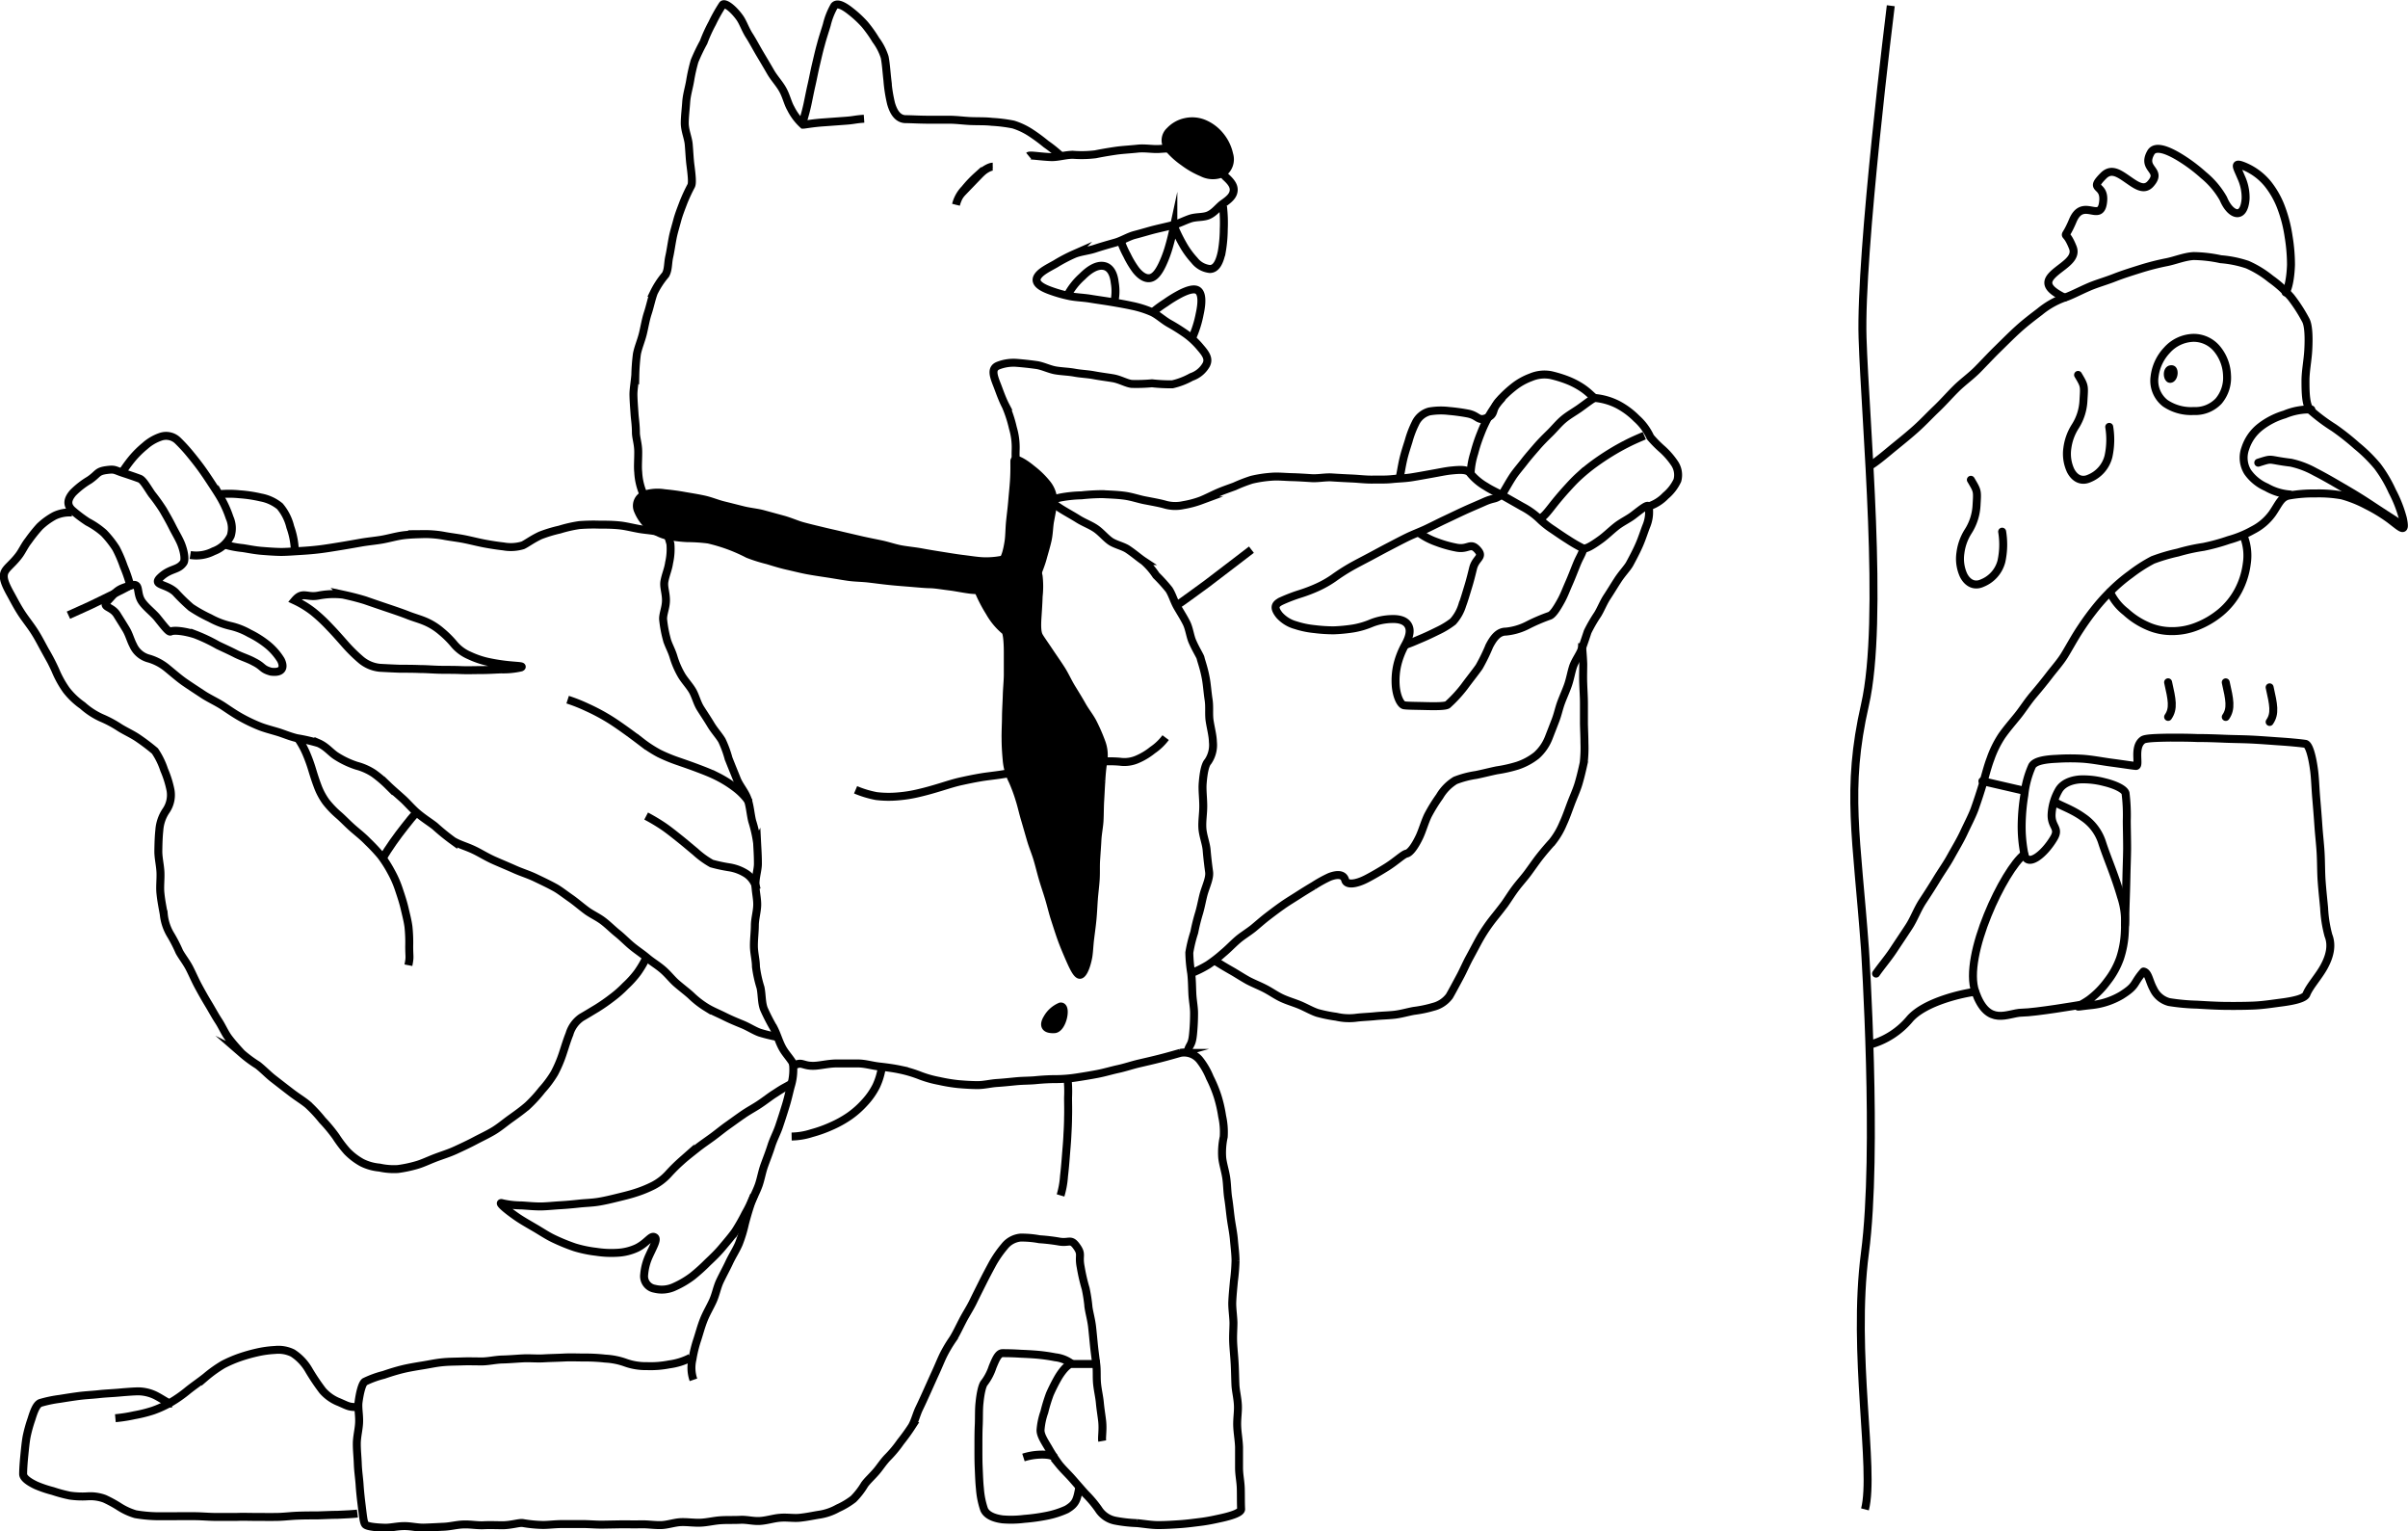 <svg id="Слой_1" data-name="Слой 1" xmlns="http://www.w3.org/2000/svg" viewBox="0 0 487.12 309.7"><defs><style>.cls-1,.cls-2{fill:none;stroke:#000;stroke-width:1.61px;}.cls-1{stroke-linecap:round;stroke-linejoin:round;}.cls-2{stroke-miterlimit:10;}</style></defs><path class="cls-1" d="M390.23,153.68c1.48-1,2.93-2.27,4.5-3.55s2.93-2.37,4.4-3.69,2.71-2.67,4.11-4,2.64-2.77,4-4.11,3-2.5,4.3-3.82,2.69-2.82,4-4.1,2.8-2.78,4.14-4c1.55-1.41,3.11-2.58,4.46-3.61a16.56,16.56,0,0,1,4.95-2.83c1.25-.37,2.94-1.3,5.05-2.21,1.53-.66,3.34-1.15,5.19-1.88,1.64-.64,3.4-1.19,5.22-1.76a49.86,49.86,0,0,1,5.32-1.35c1.79-.37,3.56-1.13,5.4-1.23a27.51,27.51,0,0,1,5.48.64,22.24,22.24,0,0,1,5.4,1.1,20.76,20.76,0,0,1,4.71,2.89,23.38,23.38,0,0,1,4.1,3.7,31.47,31.47,0,0,1,3,4.66c.54,1,.65,3.39.49,6.11-.11,2-.55,4.11-.56,6.07,0,2.59.07,5,1,6a36.21,36.21,0,0,0,4.75,3.55,49.46,49.46,0,0,1,4.61,3.64,30.73,30.73,0,0,1,4.19,4.13,26.33,26.33,0,0,1,3,5.07,25.81,25.81,0,0,1,2.16,5.51c.64,3.1-.24,2-2.75.11a32.27,32.27,0,0,0-4.57-2.77,24.41,24.41,0,0,0-5-2,26.14,26.14,0,0,0-5.33-.4,28.29,28.29,0,0,0-5.27.4c-1.73.26-2.11,1.64-3.48,3.63a10.92,10.92,0,0,1-3.93,3.37,21.57,21.57,0,0,1-4.87,2,40.06,40.06,0,0,1-5.15,1.41,37.85,37.85,0,0,0-5.17,1.14A36,36,0,0,0,447,173a30.69,30.69,0,0,0-4.5,2.89,32.73,32.73,0,0,0-4.05,3.46,39.36,39.36,0,0,0-3.54,4c-1.14,1.46-2.15,2.94-3.06,4.36-1,1.6-1.86,3.18-2.71,4.57s-2.06,2.72-3.13,4.12-2.15,2.7-3.25,4-2.06,2.84-3.11,4.14-2.29,2.73-3.21,4.06a20.92,20.92,0,0,0-2.27,4.62c-.61,1.6-1,3.26-1.56,5.11-.45,1.52-1,3.2-1.67,5.1-.56,1.48-1.4,3.06-2.24,4.87-.69,1.47-1.62,3-2.57,4.71-.78,1.44-1.82,2.88-2.83,4.54-.86,1.42-1.82,2.91-2.87,4.51s-1.75,3.57-2.76,5.11c-1.11,1.7-2.19,3.3-3.2,4.83-1.13,1.69-2.4,3.15-3.44,4.65" transform="translate(-11.51 -59.76)"/><path class="cls-1" d="M473.87,118.9c.51-.66,1-2.79,1.09-5.6a35.43,35.43,0,0,0-.49-5.75,27.51,27.51,0,0,0-1.41-5.58,17.59,17.59,0,0,0-2.77-5,12.19,12.19,0,0,0-4.57-3.48c-2.59-1.11-1.71,0-.85,2.11a9.7,9.7,0,0,1,.91,4.32c-.29,4.35-3.06,3.51-4.51,0a16.92,16.92,0,0,0-4-4.74,32.42,32.42,0,0,0-5.05-3.74c-2.57-1.52-4.8-2.23-5.61-.83-2,3.49,2.54,3.43-.08,6.34-1.35,1.5-3,.2-4.74-1s-3.23-2.19-4.77-.65c-3.2,3.2.49,1.41-.09,5.48s-4.08-1.21-6.11,3.6-1.72,1.07,0,5.42c.62,1.56-.57,2.7-1.95,3.78s-3,2.17-3,3.36c0,.87.83,1.82,3.26,3" transform="translate(-11.51 -59.76)"/><path class="cls-1" d="M441.34,248.31c.07-1.26.09-3.26.17-5.64.06-1.73.12-3.65.16-5.63s.12-3.8.14-5.64c0-2-.06-4-.07-5.65a36.15,36.15,0,0,0-.25-5.59c-.23-.8-2-1.68-4.24-2.22a16.76,16.76,0,0,0-5-.56c-1.92.16-3.52.87-4.28,2.2a11,11,0,0,0-1.43,4.76c-.16,2.7,1.73,2.79.44,4.93-2,3.37-5.37,5.95-5.95,3.25a28.45,28.45,0,0,1-.55-6,41.11,41.11,0,0,1,.54-6,19.19,19.19,0,0,1,1.57-5.87c.59-1,2.6-1.34,5.05-1.44a41.89,41.89,0,0,1,5.35,0c1.85.15,3.69.51,5.31.73,2.84.38,5,.72,5.3.72.87,0-.63-3.86,1.4-5.26.5-.35,2.61-.43,5.48-.47,1.62,0,3.49,0,5.48.08,1.77,0,3.63.06,5.49.14s3.72.08,5.49.17c2,.1,3.85.25,5.47.36,2.75.18,4.79.4,5.46.51s1.32,2.12,1.74,5.19c.23,1.62.27,3.53.44,5.6.15,1.77.31,3.66.44,5.6s.35,3.74.46,5.6.08,3.83.2,5.62c.14,2,.36,3.94.51,5.59a26,26,0,0,0,.87,5.54c.84,2.1.21,4.33-.89,6.34s-2.95,4-3.55,5.54c-.33.83-2.31,1.33-5.16,1.7-1.67.21-3.59.53-5.63.61-1.86.07-3.79.08-5.68.06s-3.94-.15-5.66-.25a41.39,41.39,0,0,1-5.65-.52,4.83,4.83,0,0,1-3.18-2.66c-.9-1.64-1-3.34-2-3.52-2.2,2.5-1.22,2.76-4.5,4.82a15,15,0,0,1-6.3,2c-3.88.43-2.59.57-.16-1.16a17.74,17.74,0,0,0,3.69-3.75,16.36,16.36,0,0,0,2.52-4.59A19.5,19.5,0,0,0,441.34,248.31Z" transform="translate(-11.51 -59.76)"/><path class="cls-1" d="M427.22,221.94c.78.64,3.32,1.4,5.63,3.05a9.78,9.78,0,0,1,3.85,5c.56,1.76,1.3,3.63,2,5.51s1.35,3.76,1.87,5.57a15.46,15.46,0,0,1,.8,5.78" transform="translate(-11.51 -59.76)"/><path class="cls-1" d="M420.46,219.55l-7.93-1.83" transform="translate(-11.51 -59.76)"/><path class="cls-1" d="M416.53,167.28a16,16,0,0,1-.15,6,6.48,6.48,0,0,1-3.86,4.39c-1.6.75-3,0-3.8-1.58a8,8,0,0,1-.63-4.52,10.52,10.52,0,0,1,1.55-4.32,10.76,10.76,0,0,0,1.7-5.17c.18-3.11.26-2.92-1.14-5.29" transform="translate(-11.51 -59.76)"/><path class="cls-1" d="M438.19,146.09a15.92,15.92,0,0,1-.16,6,6.51,6.51,0,0,1-3.85,4.41c-1.6.74-3,0-3.81-1.6a8,8,0,0,1-.65-4.52,10.73,10.73,0,0,1,1.56-4.33,10.6,10.6,0,0,0,1.69-5.15c.18-3.12.31-3-1.08-5.32" transform="translate(-11.51 -59.76)"/><path class="cls-1" d="M455.25,142.88a6.52,6.52,0,0,0,5.06-2,7.3,7.3,0,0,0,1.71-5.2,8.86,8.86,0,0,0-1.89-5.2,6.15,6.15,0,0,0-4.88-2.4,7.45,7.45,0,0,0-5.36,2.48,9.4,9.4,0,0,0-2.53,5.39,5.76,5.76,0,0,0,2.16,5.35A9.29,9.29,0,0,0,455.25,142.88Z" transform="translate(-11.51 -59.76)"/><path class="cls-1" d="M479.07,142.57a12.84,12.84,0,0,0-5.39,1,15,15,0,0,0-4.87,2.47,9,9,0,0,0-3.1,4.42,5.48,5.48,0,0,0,.49,4.76,9,9,0,0,0,3.8,3.08,11.12,11.12,0,0,0,4.71,1.45" transform="translate(-11.51 -59.76)"/><path class="cls-1" d="M497.59,166.09c-2.15-1.48-1.79-1.19-4.36-2.87-1.31-.85-2.79-1.86-4.38-2.85s-3-1.8-4.49-2.67-3.15-1.81-4.57-2.53a17.82,17.82,0,0,0-4.86-1.84c-4.87-.58-3.44-1-6.59,0" transform="translate(-11.51 -59.76)"/><path class="cls-1" d="M465.37,168.12a10.71,10.71,0,0,1,.65,5.6,15.9,15.9,0,0,1-1.7,5.43,14.81,14.81,0,0,1-3.57,4.43,17.58,17.58,0,0,1-4.91,2.88,13.43,13.43,0,0,1-5,.93,11.92,11.92,0,0,1-5-1.08,15.79,15.79,0,0,1-4.29-2.81,10.8,10.8,0,0,1-3.2-4" transform="translate(-11.51 -59.76)"/><path class="cls-1" d="M470.64,205.76c1.19-1.7.78-3.51,0-7" transform="translate(-11.51 -59.76)"/><path class="cls-1" d="M450.1,204.74c1.19-1.69.79-3.5,0-7" transform="translate(-11.51 -59.76)"/><path class="cls-1" d="M461.76,204.75c1.19-1.69.79-3.51,0-7" transform="translate(-11.51 -59.76)"/><path d="M450.63,133.62c-2,.17-1.72,3.73,0,3.56S452.65,133.45,450.63,133.62Z" transform="translate(-11.51 -59.76)"/><path class="cls-2" d="M388.78,365c2.06-8-2.68-31.52,0-51.92s0-61.39,0-61.39c-1.65-22.65-3.91-32.26,0-49.39s.05-57.15-.49-74.22S394,60.92,394,60.92" transform="translate(-11.51 -59.76)"/><path class="cls-1" d="M421,232.54c-4,3-12.47,20.53-9.9,27.79s6.58,4.25,9.39,4.22S432.19,263,432.19,263" transform="translate(-11.51 -59.76)"/><path class="cls-1" d="M411.07,260.33c-2.11.24-10.3,1.92-13.35,5.65a16,16,0,0,1-7.43,4.89" transform="translate(-11.51 -59.76)"/><path class="cls-2" d="M151.79,338.8a7.45,7.45,0,0,1-.21-4.12,25.84,25.84,0,0,1,1-4.06c.41-1.26.76-2.63,1.31-4s1.25-2.5,1.84-3.8.82-2.73,1.42-4,1.31-2.54,1.88-3.77,1.44-2.57,1.94-3.76a26.42,26.42,0,0,0,1.22-4c.27-1.06.66-2.44,1.17-4,.4-1.21,1.13-2.45,1.63-3.86.44-1.26.66-2.67,1.14-4s1-2.63,1.41-3.94,1.11-2.6,1.55-3.89.9-2.73,1.29-4c.47-1.47.76-2.86,1.07-4.05a11.44,11.44,0,0,0,.52-4.2c1.87-1.1,1.77.07,4.38-.06,1.26-.07,2.72-.45,4.31-.47,1.37,0,2.85,0,4.35,0s2.86.45,4.3.61,2.91.35,4.28.64a25,25,0,0,1,4.13,1.24,22.18,22.18,0,0,0,3.78,1.05,33,33,0,0,0,3.88.64c1.3.11,2.62.2,3.92.2s2.63-.35,3.91-.43,2.66-.23,3.9-.35c1.41-.13,2.73-.1,3.92-.22,1.55-.15,2.89-.21,3.9-.21a28.49,28.49,0,0,0,4.32-.33c1.3-.2,2.75-.43,4.26-.72s2.78-.69,4.21-1,2.81-.79,4.18-1.11,2.92-.67,4.2-1c1.7-.43,3.13-.85,4.16-1.14a4.06,4.06,0,0,1,3.89,1.37,14.49,14.49,0,0,1,2.1,3.61,25.63,25.63,0,0,1,1.58,3.83,27.1,27.1,0,0,1,.91,4,14.8,14.8,0,0,1,.32,4.17,14.72,14.72,0,0,0-.31,4.16c.12,1.26.59,2.62.82,4.13.2,1.31.18,2.74.41,4.18s.33,2.75.53,4.17.49,2.76.61,4.16.31,2.8.33,4.19a38.4,38.4,0,0,1-.33,4.19c-.14,1.57-.28,2.92-.33,4.19s.2,2.74.24,4.2c0,1.25-.13,2.61-.05,4.2.06,1.23.22,2.6.3,4.19.07,1.25.08,2.64.15,4.19.06,1.27.44,2.65.5,4.17.06,1.3-.2,2.7-.14,4.2.05,1.32.31,2.7.37,4.19,0,1.32,0,2.72,0,4.19s.31,2.73.35,4.19,0,2.75.07,4.2c0,.63-1.55,1.24-3.85,1.76-1.22.27-2.67.6-4.25.8-1.36.17-2.82.37-4.31.47s-2.9.19-4.34.19-3-.28-4.32-.4a28.74,28.74,0,0,1-4.32-.48,5.18,5.18,0,0,1-3.49-2.37,23.59,23.59,0,0,0-2.59-3.06c-.81-.89-1.7-1.93-2.64-3s-1.88-1.93-2.71-2.95a32,32,0,0,1-2.17-3.36C222.75,351.16,222,350,222,349a13.77,13.77,0,0,1,.77-3.68,33.51,33.51,0,0,1,1.11-3.63,35.79,35.79,0,0,1,1.72-3.4c1-1.66,2.08-2.69,2.6-2.69,1.45,0,2.9,0,5.79,0" transform="translate(-11.51 -59.76)"/><path class="cls-2" d="M234.48,351.18c-.13-.74.17-2.16,0-3.92-.12-1.14-.35-2.43-.48-3.84-.11-1.22-.43-2.5-.56-3.84s0-2.58-.16-3.88-.34-2.59-.47-3.86-.25-2.63-.39-3.85c-.17-1.41-.54-2.68-.71-3.82a32.61,32.61,0,0,0-.58-3.82,36.24,36.24,0,0,1-1-4.34c-.51-2.53.42-2.5-.91-4.29-1.14-1.55-1.47-.48-3.63-.91a38.28,38.28,0,0,0-3.82-.44,19.29,19.29,0,0,0-3.84-.33,4.68,4.68,0,0,0-3.21,1.77,22.32,22.32,0,0,0-2.43,3.5c-.63,1.17-1.32,2.46-2,3.82S209,321.7,208.37,323s-1.46,2.55-2.09,3.77c-.73,1.4-1.34,2.73-2,3.77a27.1,27.1,0,0,0-2,3.38c-.51,1.08-1,2.3-1.58,3.56s-1.05,2.33-1.6,3.55-1.06,2.35-1.63,3.53-.86,2.5-1.49,3.62a38.39,38.39,0,0,1-2.29,3.17,23.11,23.11,0,0,1-2.47,3c-1,1-1.66,2.08-2.34,2.88-1,1.18-1.9,1.94-2.48,2.77a15,15,0,0,1-2.25,2.9,15.44,15.44,0,0,1-3.13,1.87,11,11,0,0,1-3.76,1.3c-1.14.17-2.48.48-4,.63-1.23.12-2.61-.13-4,0-1.27.1-2.59.55-4,.64s-2.66-.3-4-.23-2.65,0-4,.09-2.65.43-4,.49-2.69-.16-4-.11-2.68.56-4,.6-2.71-.19-4-.16-2.71,0-4,0l-4,.07c-1.41,0-2.75-.13-4-.12-1.44,0-2.78,0-4,0-1.52,0-2.87.2-4,.18a26.6,26.6,0,0,1-4-.39c-.76-.1-2.19.41-4,.45-1.16,0-2.5-.07-4,0-1.25.05-2.59-.21-4-.16s-2.61.4-3.94.46-2.66.14-4,.18-2.72-.32-4-.31c-1.47,0-2.81.37-4,.33-2-.06-3.5-.27-3.89-.62s-.5-1.91-.77-4c-.15-1.2-.31-2.6-.41-4.12-.09-1.32-.31-2.71-.36-4.15s-.21-2.78-.2-4.16.4-2.83.46-4.15c.08-1.53-.26-3-.11-4.19.27-2,.71-3.7,1.24-4.12a19.54,19.54,0,0,1,3.85-1.4c1.12-.39,2.41-.8,3.86-1.16,1.23-.29,2.56-.52,4-.75s2.6-.5,4-.64,2.66-.12,4-.17,2.67,0,4,0,2.77-.36,4.17-.39,2.76-.16,4.15-.23,2.8.08,4.17,0,2.81-.1,4.16-.17,2.84,0,4.16,0a35.46,35.46,0,0,1,4.14.22,14.27,14.27,0,0,1,4,.78,12.14,12.14,0,0,0,4.45.74,19.53,19.53,0,0,0,4.5-.35,13,13,0,0,0,4.3-1.34" transform="translate(-11.51 -59.76)"/><path class="cls-2" d="M229.87,360.44c-.5,2.63-.66,3.43-2.59,4.57a18.2,18.2,0,0,1-4.2,1.32,37.94,37.94,0,0,1-4.36.59,21.21,21.21,0,0,1-4.4.1c-1.81-.23-3.24-.87-3.73-2a16.72,16.72,0,0,1-.85-4.23c-.14-1.29-.18-2.76-.25-4.31-.06-1.4-.05-2.86-.05-4.32s0-2.93.07-4.31c.06-1.57,0-3.06.14-4.32.21-2.19.6-3.73,1-4.15a10.91,10.91,0,0,0,1.65-3.18c.6-1.45,1.14-2.79,2-2.79.49,0,1.86,0,3.58.11,1.09.05,2.33.1,3.56.21a35,35,0,0,1,3.54.51,6.73,6.73,0,0,1,3.3,1.3" transform="translate(-11.51 -59.76)"/><path class="cls-2" d="M218.55,354.51a12.33,12.33,0,0,1,3.16-.57c1.47-.08,2.75.1,3.1.56" transform="translate(-11.51 -59.76)"/><path class="cls-2" d="M83.81,365.85c-.82.1-2.23.17-4.07.25-1.2,0-2.57.08-4.08.12-1.28,0-2.65,0-4.08.06s-2.68.23-4.07.25-2.71,0-4.09,0-2.72-.06-4.08,0l-4.08,0c-1.41,0-2.77-.13-4.09-.15s-2.81,0-4.08,0c-1.52,0-2.9,0-4.08,0a28.93,28.93,0,0,1-4.08-.4,12.84,12.84,0,0,1-3.19-1.44,24.88,24.88,0,0,0-3.06-1.68,8.3,8.3,0,0,0-3.45-.5,17.74,17.74,0,0,1-3.57-.14,29,29,0,0,1-3.46-.93,23.41,23.41,0,0,1-3.38-1.14c-1.53-.72-2.63-1.53-2.63-2.29s.07-2.05.24-3.75c.12-1.16.23-2.47.45-3.74a28,28,0,0,1,1-3.63c.49-1.6,1-2.94,1.78-3.26a24.89,24.89,0,0,1,3.91-.82c1.19-.19,2.53-.41,3.93-.59s2.66-.22,4-.37,2.77-.2,4-.31c1.88-.17,3.33-.26,4-.26a8.14,8.14,0,0,1,3.46.83c1.46.74,2.73,1.74,3.21,1.62" transform="translate(-11.51 -59.76)"/><path class="cls-2" d="M34.85,346.56a30.71,30.71,0,0,0,3.85-.6,28,28,0,0,0,3.77-.94A22.13,22.13,0,0,0,46,343.41a26.87,26.87,0,0,0,3.57-2.51c1.15-.91,2.37-1.74,3.51-2.64a25.75,25.75,0,0,1,3.56-2.55A25.56,25.56,0,0,1,60,334.26a33.35,33.35,0,0,1,3.53-1,21.18,21.18,0,0,1,3.63-.5,6.55,6.55,0,0,1,3.56.63,10.06,10.06,0,0,1,3.31,3.53A43.53,43.53,0,0,0,76.78,341a8.55,8.55,0,0,0,3.37,2.34c2.08.92,1.9.94,4,1" transform="translate(-11.51 -59.76)"/><path class="cls-2" d="M172.19,275.33c-.54-1.28-1.69-2.32-2.41-3.64s-1.05-2.67-1.74-4a38.4,38.4,0,0,1-2-3.9c-.49-1.3-.38-2.82-.68-4.3a23.9,23.9,0,0,1-.93-4.24c0-1.36-.4-2.75-.41-4.16s.18-2.79.19-4.18.46-2.8.48-4.16-.38-2.84-.36-4.17c0-1.49.5-2.89.5-4.17,0-1.6-.1-3-.16-4.17a26.47,26.47,0,0,0-1-4.43c-.35-1.42-.43-3-.93-4.46s-1.63-2.67-2.16-4-1.19-2.92-1.69-4.21a21.53,21.53,0,0,0-1.34-3.64c-.59-1-1.53-2-2.25-3.2s-1.39-2.18-2.09-3.29-1-2.51-1.63-3.58-1.68-2.17-2.26-3.2a17.26,17.26,0,0,1-1.54-3.56c-.41-1.43-1.1-2.5-1.4-3.69a25.32,25.32,0,0,1-.72-3.89c-.1-1.11.57-2.41.57-3.95s-.52-2.7-.31-3.84c.24-1.31.77-2.46.94-3.71a12.46,12.46,0,0,0,.27-3.83,18.58,18.58,0,0,0-1.35-3.59,16.17,16.17,0,0,0-2.09-3.48,24.56,24.56,0,0,1-2.21-3.44,12.5,12.5,0,0,1-.86-4c-.12-1.1,0-2.42,0-4.07s-.44-2.79-.47-3.89c0-1.64-.22-2.86-.28-3.87-.11-1.61-.2-2.67-.22-3.89,0-1,.22-2.18.38-3.89a39.53,39.53,0,0,1,.32-4.28c.25-1.33.86-2.69,1.21-4.12s.56-2.84,1-4.17.75-2.9,1.21-4.12a17.19,17.19,0,0,1,2.36-3.61c.6-1,.46-2.35.77-3.7.25-1.11.41-2.34.67-3.69.21-1.14.6-2.35.94-3.65.3-1.13.77-2.31,1.24-3.56a33.92,33.92,0,0,1,1.58-3.41c.27-.53.13-2-.15-4.19-.16-1.2-.21-2.63-.35-4.22-.12-1.3-.77-2.7-.8-4.21,0-1.35.19-2.79.29-4.26s.51-2.75.77-4.19a35.92,35.92,0,0,1,.92-4.14,37.87,37.87,0,0,1,1.83-3.82,29.92,29.92,0,0,1,1.75-3.85,32.35,32.35,0,0,1,2.1-3.73c.4-.49,2.07.66,3.5,2.67.69,1,1.12,2.42,2,3.73.7,1.12,1.35,2.37,2.09,3.61s1.43,2.4,2.12,3.6,1.73,2.3,2.39,3.46c.77,1.33,1.06,2.81,1.67,3.86a11.26,11.26,0,0,0,2.5,3.33c.31,0,2-.33,4.11-.47l4.12-.3c2.27-.15,2-.29,4.11-.44" transform="translate(-11.51 -59.76)"/><path class="cls-2" d="M173.82,85c.43-2,.46-1.62,1-4,.26-1.2.52-2.6.86-4.08.3-1.3.55-2.69.88-4.07s.63-2.76,1-4.06c.38-1.46.85-2.81,1.2-4a14.41,14.41,0,0,1,1.51-3.83c.58-.68,1.81-.12,3.33,1.09a22,22,0,0,1,2.84,2.64,25.5,25.5,0,0,1,2.25,3.17,11.72,11.72,0,0,1,1.78,3.45c.26,1.27.36,3,.56,4.72a29.34,29.34,0,0,0,.74,4.69c.55,1.89,1.46,3.14,3,3.14,1,0,2.49.1,4.35.11,1.33,0,2.81,0,4.35,0s2.91.21,4.35.27,3,0,4.35.16a30.88,30.88,0,0,1,4.32.54,14.12,14.12,0,0,1,3.5,1.65,34.07,34.07,0,0,1,3.12,2.3,25.61,25.61,0,0,1,3,2.42" transform="translate(-11.51 -59.76)"/><path class="cls-2" d="M219.61,91.29c.28-.23,2.16.14,4.49.24,1.45.06,3.09-.51,4.57-.46a22.86,22.86,0,0,0,4.44-.11c.72-.15,2.32-.45,4.25-.73,1.32-.18,2.82-.25,4.29-.41s3,.15,4.32.07c2.09-.14,3.66-.25,4.18,0s1.77.85,3.27,1.61c1,.52,2.27.85,3.34,1.5a18.85,18.85,0,0,1,2.66,2.5c1.11,1,1.76,1.84,1.65,2.85s-.89,1.71-2.15,2.59c-.9.62-1.68,1.8-2.93,2.35-1.07.47-2.49.27-3.7.68s-2.29,1-3.47,1.3-2.47.58-3.61.86-2.58.73-4.13,1.13c-1.3.33-2.58,1.17-4,1.57s-2.73.77-4.09,1.22-2.88.56-4.16,1.08a31.39,31.39,0,0,0-3.81,2c-1.48.83-2.89,1.51-3.54,2.45-.86,1.24.37,2.16,2.34,2.89a27.35,27.35,0,0,0,4.06,1.17c1.31.27,2.76.29,4.21.53s2.82.42,4.19.65,2.91.5,4.19.78a20.16,20.16,0,0,1,4.1,1.29c1.19.57,2.24,1.59,3.46,2.28a37.78,37.78,0,0,1,3.46,2.18,16,16,0,0,1,2.92,2.78c1.13,1.3,1.69,2.26,1.11,3.39a5.42,5.42,0,0,1-3,2.48,14.43,14.43,0,0,1-3.84,1.48,33.59,33.59,0,0,1-4.13-.21,34.75,34.75,0,0,1-4.12.13c-1.1-.13-2.33-.9-3.78-1.15-1.21-.2-2.52-.36-3.86-.61s-2.59-.27-3.89-.51-2.63-.25-3.89-.47-2.57-.9-3.8-1.08c-1.42-.2-2.76-.34-3.91-.43a8.54,8.54,0,0,0-3.87.55c-1.43.58-1,1.95-.22,3.92.5,1.28,1,2.81,1.77,4.28a25.58,25.58,0,0,1,1.43,4.41,13.65,13.65,0,0,1,.56,4.36,25.29,25.29,0,0,0,.24,4.46,3.67,3.67,0,0,0,2.5,3.18c.86.37,1.91,1.35,3.32,2.18,1,.6,2,1.48,3.23,2.24s2.23,1.29,3.36,2,2.39,1.16,3.48,1.88,2,1.87,3,2.58,2.62,1,3.62,1.7c1.28.87,2.3,1.77,3.16,2.34a14.48,14.48,0,0,1,2.51,2.89A32.08,32.08,0,0,1,248,179c.67,1.05,1,2.34,1.65,3.47s1.36,2.22,1.9,3.32.71,2.63,1.16,3.67c.78,1.79,1.61,3,1.68,3.42s.68,2,1.06,4.14c.23,1.26.32,2.74.55,4.24s0,2.89.21,4.28.64,3,.66,4.24a5.92,5.92,0,0,1-1,4c-.59.62-.91,2.35-1.07,4.43-.1,1.33.11,2.88.12,4.48s-.26,3-.18,4.5.74,3.07.86,4.44c.16,1.91.37,3.48.5,4.43.16,1.16-.49,2.57-1,4.17-.36,1.2-.58,2.61-1,4.08a39.33,39.33,0,0,0-1,4,27.64,27.64,0,0,0-1,4.1,28.79,28.79,0,0,0,.39,4.2c.16,1.43.16,2.79.22,4.06.07,1.47.37,2.83.35,4.07,0,1.56-.09,2.94-.2,4.08-.24,2.57-.73,1.93-1.2,3.9" transform="translate(-11.51 -59.76)"/><path d="M247.73,89.57a2.57,2.57,0,0,1,.42-3.34,6.05,6.05,0,0,1,3.13-1.78,6.23,6.23,0,0,1,3.6.24,8.36,8.36,0,0,1,3.41,2.48,8.84,8.84,0,0,1,1.87,3.8,3.38,3.38,0,0,1-1.27,3.77,4.71,4.71,0,0,1-4.19-.07,17.33,17.33,0,0,1-3.77-2.16A16,16,0,0,1,247.73,89.57Z" transform="translate(-11.51 -59.76)"/><path class="cls-2" d="M247.73,89.57a2.57,2.57,0,0,1,.42-3.34,6.05,6.05,0,0,1,3.13-1.78,6.23,6.23,0,0,1,3.6.24,8.36,8.36,0,0,1,3.41,2.48,8.84,8.84,0,0,1,1.87,3.8,3.38,3.38,0,0,1-1.27,3.77,4.71,4.71,0,0,1-4.19-.07,17.33,17.33,0,0,1-3.77-2.16A16,16,0,0,1,247.73,89.57Z" transform="translate(-11.51 -59.76)"/><path d="M58.22,42.93" transform="translate(-11.51 -59.76)"/><path class="cls-2" d="M58.22,42.93" transform="translate(-11.51 -59.76)"/><path d="M212.33,93.47c-.71,0-1.91.77-3.13,1.85A22.91,22.91,0,0,0,206.66,98a6.9,6.9,0,0,0-1.76,3.17" transform="translate(-11.51 -59.76)"/><path class="cls-2" d="M212.33,93.47c-.71,0-1.91.77-3.13,1.85A22.91,22.91,0,0,0,206.66,98a6.9,6.9,0,0,0-1.76,3.17" transform="translate(-11.51 -59.76)"/><path class="cls-2" d="M238.13,108.21a18.63,18.63,0,0,0,1.37,3.17,18.39,18.39,0,0,0,1.8,3c.88,1.1,1.88,1.79,2.86,1.62s1.76-1.25,2.45-2.69a23.74,23.74,0,0,0,1.34-3.54c.44-1.49.75-2.88.92-3.67a.2.2,0,0,1,.38,0,31.94,31.94,0,0,0,1.67,3.31,17.1,17.1,0,0,0,2.21,3,4.55,4.55,0,0,0,3.12,1.75c1.33,0,2-1.5,2.41-3.47a27.47,27.47,0,0,0,.41-4.58,28.51,28.51,0,0,0-.16-4.59" transform="translate(-11.51 -59.76)"/><path class="cls-2" d="M227.4,119.58a13.71,13.71,0,0,1,3.06-3.91c1.3-1.31,2.86-2.37,4.3-2.13s2.07,1.73,2.25,3.35a10.16,10.16,0,0,1-.18,4.34" transform="translate(-11.51 -59.76)"/><path class="cls-2" d="M244.44,123.13A24.25,24.25,0,0,1,247.3,121a26.41,26.41,0,0,1,3.08-1.88c1.39-.69,2.68-1.1,3.41-.64,1,.64.86,2.74.4,4.8a21.38,21.38,0,0,1-1.51,4.8" transform="translate(-11.51 -59.76)"/><path d="M146.53,168.11a8.9,8.9,0,0,1-3.56-1.77,8.68,8.68,0,0,1-2.37-3.23,2.4,2.4,0,0,1,1.31-3.32,8.68,8.68,0,0,1,4-.29c1.19.11,2.57.28,4.06.55,1.27.22,2.64.43,4,.73s2.58.84,3.93,1.17,2.66.67,4,1,2.76.44,4,.78l4,1.09c1.48.41,2.76,1,3.88,1.31s2.44.63,4,1c1.22.31,2.59.59,4,.94l4,.93c1.32.3,2.68.56,4.05.85s2.66.76,4,1,2.76.36,4.1.61,2.76.48,4.09.69,2.8.46,4.09.62c1.5.18,2.89.41,4.12.48a16.48,16.48,0,0,0,4.1-.32c.39-.08.88-1.49,1.21-3.7.17-1.2.15-2.61.3-4.06s.32-2.71.43-4.05.27-2.84.35-4.06c.14-2.07.07-3.64.09-4.07,0-.73,1.76.15,3.55,1.64a17.8,17.8,0,0,1,3,2.91,5.72,5.72,0,0,1,1.32,3.84c-.09.89-.36,2.21-.65,3.77-.21,1.16-.2,2.5-.49,3.81s-.67,2.5-1,3.72-.89,2.54-1.27,3.61c-.62,1.74-1.06,3.16-1.65,3.47s-2.1.23-4,.08c-1.17-.1-2.5-.42-3.92-.6-1.27-.17-2.65-.07-4-.25s-2.67-.46-3.91-.62c-1.49-.18-2.84-.42-3.93-.46-.93,0-2.37-.14-4.16-.29-1.24-.1-2.64-.2-4.16-.36-1.3-.13-2.69-.32-4.13-.49s-2.76-.15-4.17-.35-2.75-.45-4.13-.66-2.78-.41-4.12-.66-2.78-.62-4.08-.91-2.79-.75-4-1.12a31.52,31.52,0,0,1-4-1.26,34.23,34.23,0,0,0-3.89-1.72,35.22,35.22,0,0,0-4.1-1.22,34.14,34.14,0,0,0-4.25-.28A29.1,29.1,0,0,1,146.53,168.11Z" transform="translate(-11.51 -59.76)"/><path class="cls-2" d="M146.53,168.11a8.9,8.9,0,0,1-3.56-1.77,8.68,8.68,0,0,1-2.37-3.23,2.4,2.4,0,0,1,1.31-3.32,8.68,8.68,0,0,1,4-.29c1.19.11,2.57.28,4.06.55,1.27.22,2.64.43,4,.73s2.58.84,3.93,1.17,2.66.67,4,1,2.76.44,4,.78l4,1.09c1.48.41,2.76,1,3.88,1.31s2.44.63,4,1c1.22.31,2.59.59,4,.94l4,.93c1.32.3,2.68.56,4.05.85s2.66.76,4,1,2.76.36,4.1.61,2.76.48,4.09.69,2.8.46,4.09.62c1.5.18,2.89.41,4.12.48a16.48,16.48,0,0,0,4.1-.32c.39-.08.88-1.49,1.21-3.7.17-1.2.15-2.61.3-4.06s.32-2.71.43-4.05.27-2.84.35-4.06c.14-2.07.07-3.64.09-4.07,0-.73,1.76.15,3.55,1.64a17.8,17.8,0,0,1,3,2.91,5.72,5.72,0,0,1,1.32,3.84c-.09.89-.36,2.21-.65,3.77-.21,1.16-.2,2.5-.49,3.81s-.67,2.5-1,3.72-.89,2.54-1.27,3.61c-.62,1.74-1.06,3.16-1.65,3.47s-2.1.23-4,.08c-1.17-.1-2.5-.42-3.92-.6-1.27-.17-2.65-.07-4-.25s-2.67-.46-3.91-.62c-1.49-.18-2.84-.42-3.93-.46-.93,0-2.37-.14-4.16-.29-1.24-.1-2.64-.2-4.16-.36-1.3-.13-2.69-.32-4.13-.49s-2.76-.15-4.17-.35-2.75-.45-4.13-.66-2.78-.41-4.12-.66-2.78-.62-4.08-.91-2.79-.75-4-1.12a31.52,31.52,0,0,1-4-1.26,34.23,34.23,0,0,0-3.89-1.72,35.22,35.22,0,0,0-4.1-1.22,34.14,34.14,0,0,0-4.25-.28A29.1,29.1,0,0,1,146.53,168.11Z" transform="translate(-11.51 -59.76)"/><path d="M209.4,179.13a29.5,29.5,0,0,0,2.28,4.42,13.51,13.51,0,0,0,3.15,3.79c.34.2.55,1.94.55,4.38,0,1.26,0,2.75,0,4.35,0,1.38-.17,2.85-.21,4.35s-.15,2.91-.16,4.36-.11,3-.08,4.36c0,1.57.11,3.06.23,4.36a11.46,11.46,0,0,0,1.18,4.15,32.64,32.64,0,0,1,1.44,3.9c.37,1.16.66,2.54,1.1,4,.37,1.25.75,2.59,1.16,4s.93,2.58,1.33,3.93.71,2.67,1.1,4,.86,2.66,1.26,4,.72,2.73,1.13,4,.87,2.72,1.3,3.94c.52,1.46,1.08,2.75,1.55,3.85.84,1.94,1.51,3.36,2.11,3.6s1.35-1.15,1.81-3.41c.22-1.1.23-2.45.42-3.94.15-1.22.34-2.53.47-3.93s.17-2.59.27-3.95.28-2.61.37-4,0-2.64.09-4,.19-2.66.26-4,.36-2.67.43-3.94.05-2.73.13-4c.09-1.47.14-2.81.23-4a38.65,38.65,0,0,1,.39-3.95,7.47,7.47,0,0,0-.41-4,36.45,36.45,0,0,0-1.66-3.8c-.59-1.18-1.5-2.27-2.2-3.51s-1.4-2.37-2.12-3.54-1.31-2.5-2-3.61c-.81-1.27-1.62-2.42-2.3-3.43-1.11-1.68-2-2.9-2.29-3.44-.44-.77-.43-2.27-.31-4,.08-1.25.18-2.65.22-4.05a18.29,18.29,0,0,0,0-4.06,6.34,6.34,0,0,0-1.94-3.49c-1.25-1.15-2.64-1-4.06-.17a13.8,13.8,0,0,0-3.4,2.86C210.52,177.36,210,177,209.4,179.13Z" transform="translate(-11.51 -59.76)"/><path class="cls-2" d="M209.4,179.13a29.5,29.5,0,0,0,2.28,4.42,13.51,13.51,0,0,0,3.15,3.79c.34.2.55,1.94.55,4.38,0,1.26,0,2.75,0,4.35,0,1.38-.17,2.85-.21,4.35s-.15,2.91-.16,4.36-.11,3-.08,4.36c0,1.57.11,3.06.23,4.36a11.46,11.46,0,0,0,1.18,4.15,32.64,32.64,0,0,1,1.44,3.9c.37,1.16.66,2.54,1.1,4,.37,1.25.75,2.59,1.16,4s.93,2.58,1.33,3.93.71,2.67,1.1,4,.86,2.66,1.26,4,.72,2.73,1.13,4,.87,2.72,1.3,3.94c.52,1.46,1.08,2.75,1.55,3.85.84,1.94,1.51,3.36,2.11,3.6s1.35-1.15,1.81-3.41c.22-1.1.23-2.45.42-3.94.15-1.22.34-2.53.47-3.93s.17-2.59.27-3.95.28-2.61.37-4,0-2.64.09-4,.19-2.66.26-4,.36-2.67.43-3.94.05-2.73.13-4c.09-1.47.14-2.81.23-4a38.65,38.65,0,0,1,.39-3.95,7.47,7.47,0,0,0-.41-4,36.45,36.45,0,0,0-1.66-3.8c-.59-1.18-1.5-2.27-2.2-3.51s-1.4-2.37-2.12-3.54-1.31-2.5-2-3.61c-.81-1.27-1.62-2.42-2.3-3.43-1.11-1.68-2-2.9-2.29-3.44-.44-.77-.43-2.27-.31-4,.08-1.25.18-2.65.22-4.05a18.29,18.29,0,0,0,0-4.06,6.34,6.34,0,0,0-1.94-3.49c-1.25-1.15-2.64-1-4.06-.17a13.8,13.8,0,0,0-3.4,2.86C210.52,177.36,210,177,209.4,179.13Z" transform="translate(-11.51 -59.76)"/><path class="cls-2" d="M184.59,219.48a20.45,20.45,0,0,0,4.21,1.27,21,21,0,0,0,4.4.06,27.11,27.11,0,0,0,4.34-.71c1.49-.35,2.9-.76,4.24-1.17,1.5-.46,2.9-.91,4.21-1.19.92-.2,2.29-.5,4-.79,1.2-.2,2.57-.33,4-.55,1.27-.2,2.62-.39,4-.59s2.66-.47,4-.65,2.7-.31,4-.46,2.74-.42,4-.55c1.47-.14,2.84-.28,4-.35a24,24,0,0,1,4.06,0,6.52,6.52,0,0,0,3.52-.48,13,13,0,0,0,3.1-1.87,11,11,0,0,0,2.64-2.52" transform="translate(-11.51 -59.76)"/><path class="cls-2" d="M252.39,256.61a22.82,22.82,0,0,0,3.5-1.73,27.93,27.93,0,0,0,3.08-2.39c.95-.78,1.82-1.72,2.88-2.64.9-.79,2-1.43,3.15-2.33.93-.76,1.89-1.63,3-2.48s2-1.52,3-2.22,2.12-1.37,3.1-2,2.17-1.37,3.15-1.94a25.27,25.27,0,0,1,3.24-1.79c1.72-.65,2.84-.46,3.14.64s2.27.82,4.37-.28c1.31-.68,2.79-1.55,4.11-2.38,1.83-1.16,3.27-2.56,3.94-2.69s1.66-1.4,2.63-3.46c.58-1.25,1-2.8,1.67-4.23a32.61,32.61,0,0,1,2.38-3.86,9.29,9.29,0,0,1,3.17-3.24,19.18,19.18,0,0,1,4.2-1.11c1.34-.27,2.76-.64,4.21-.94a27.82,27.82,0,0,0,4.2-.95,12.61,12.61,0,0,0,3.81-2.05,9.33,9.33,0,0,0,2.48-3.57c.44-1.13.91-2.33,1.38-3.56s.7-2.44,1.15-3.64,1-2.38,1.4-3.55.63-2.54,1-3.67c.47-1.31,1.32-2.38,1.71-3.44.59-1.6,1-2.88,1.24-3.6a29.31,29.31,0,0,1,2-3.46c.67-1.07,1.16-2.41,1.93-3.58s1.48-2.36,2.18-3.43c.9-1.38,1.95-2.43,2.4-3.27s1.23-2.26,1.86-3.69c.57-1.26,1-2.65,1.47-3.87a7.34,7.34,0,0,0,.51-4c-.19-.56-1.35.41-3.19,1.82-1,.75-2.32,1.35-3.43,2.24s-2.12,1.89-3.13,2.61c-1.66,1.2-3,2-3.55,1.77a28.1,28.1,0,0,1-3.08-1.78c-1-.62-2-1.32-3-2a17.56,17.56,0,0,1-2.78-2.22,15.32,15.32,0,0,0-3.41-2.42l-3.64-2.07c-1.25-.71-2.6-1.28-3.7-2a11.7,11.7,0,0,1-3.18-2.66c-.56-.83-1.93-.78-3.82-.59-1.14.11-2.46.4-4,.67-1.23.22-2.57.47-4,.7s-2.65.23-4,.37-2.67.08-4,.1-2.76-.16-4.08-.22-2.75-.13-4.08-.22-2.78.23-4.1.15-2.75-.18-4.08-.21-2.74-.19-4.07-.08a24.77,24.77,0,0,0-4,.61,31.43,31.43,0,0,0-3.44,1.33c-1.18.44-2.35.83-3.44,1.31s-2.28,1.1-3.36,1.54a19.46,19.46,0,0,1-3.58.95,7.57,7.57,0,0,1-3.64-.09c-1-.3-2.48-.56-4.19-.89-1.28-.25-2.68-.75-4.19-.94s-2.84-.22-4.29-.3a40.51,40.51,0,0,0-4.29.24,25.66,25.66,0,0,0-4.25.44,11.8,11.8,0,0,0-3.9,1.61" transform="translate(-11.51 -59.76)"/><path class="cls-2" d="M249.48,182.23c.61-.39,1.73-1.18,3.11-2.19.93-.68,2-1.44,3.07-2.24l3-2.29,3-2.29c1.79-1.35,1.51-1.15,3-2.3" transform="translate(-11.51 -59.76)"/><path class="cls-2" d="M331.88,170.69c-.66,1.8-.73,1.47-1.55,3.51-.44,1.09-.91,2.33-1.45,3.55s-1,2.47-1.58,3.5c-.87,1.6-1.72,2.87-2.35,3.05a36.42,36.42,0,0,0-4.31,1.84,12.17,12.17,0,0,1-4.51,1.35c-1.51,0-2.49,1.27-3.34,2.91a37.42,37.42,0,0,1-2.06,4.22c-.82,1.17-2,2.63-3,4a27.15,27.15,0,0,1-3.38,3.66c-.43.31-2.38.32-4.37.27s-3.76-.05-4.43-.16-1.5-1.69-1.69-3.9a14.16,14.16,0,0,1,.33-4.32,16.08,16.08,0,0,1,1.57-4c1-1.8,1.09-3,.69-3.81-.52-1.1-1.86-1.48-3.5-1.41a11.84,11.84,0,0,0-4,.82,16.34,16.34,0,0,1-3.74,1.09,32.74,32.74,0,0,1-3.89.37,31.82,31.82,0,0,1-3.91-.25,18,18,0,0,1-3.8-.79,6.86,6.86,0,0,1-3.27-2c-1.29-1.6-.9-2.28.47-2.92a33,33,0,0,1,3.57-1.37,31.44,31.44,0,0,0,3.59-1.36,20.59,20.59,0,0,0,3.34-1.89,39.23,39.23,0,0,1,3.56-2.29c1.12-.63,2.39-1.28,3.75-2,1.19-.63,2.44-1.32,3.75-2s2.49-1.31,3.78-1.94,2.62-1.11,3.89-1.71,2.58-1.28,3.82-1.86,2.64-1.26,3.84-1.81c1.44-.66,2.77-1.21,3.89-1.71,2.37-1.08,2.24-.38,3.87-1.72.68-1.13,1.31-2.28,2-3.35s1.59-2.07,2.38-3.1,1.65-2,2.51-3,1.77-1.9,2.7-2.81,1.75-1.95,2.75-2.79,2.15-1.47,3.22-2.22,2.07-1.57,3.21-2.23" transform="translate(-11.51 -59.76)"/><path class="cls-2" d="M298.43,167.43a14.48,14.48,0,0,0,3.71,1.95,23.79,23.79,0,0,0,4.05,1.14c2.37.43,2.77-1.15,4.18.4s-.34,1.62-.87,3.77c-.28,1.15-.6,2.45-1,3.75s-.76,2.57-1.18,3.69a8.78,8.78,0,0,1-1.88,3.33,16.59,16.59,0,0,1-3.06,1.86c-1.07.53-2.21,1.08-3.26,1.52-1.85.78-1.65.73-3.33,1.35" transform="translate(-11.51 -59.76)"/><path class="cls-2" d="M257.17,254c1.65,1,1.28.82,3.34,2,1,.56,2.09,1.28,3.36,2,1.07.58,2.3,1.05,3.51,1.67s2.21,1.36,3.4,1.92,2.45.91,3.64,1.4,2.38,1.2,3.56,1.6a28.63,28.63,0,0,0,3.83.78,11.43,11.43,0,0,0,3.81.24c1.31-.18,2.66-.2,4-.34s2.69-.15,4-.3,2.68-.56,3.91-.78a24.45,24.45,0,0,0,3.9-.81,5.82,5.82,0,0,0,3.29-2.18c.53-.92,1.28-2.32,2.13-3.91.67-1.23,1.26-2.65,2-4s1.44-2.72,2.12-3.91a32.85,32.85,0,0,1,2.49-3.68c.49-.63,1.4-1.73,2.44-3.12.71-1,1.4-2.14,2.25-3.26s1.68-2,2.48-3.09,1.59-2.24,2.34-3.2c1-1.27,1.92-2.31,2.55-3a15.45,15.45,0,0,0,2.19-3.72c.58-1.24,1.06-2.64,1.57-4s1.16-2.75,1.55-4.06c.49-1.66.82-3.17,1.05-4.21a26.86,26.86,0,0,0,.15-4c0-1.19-.07-2.54-.1-4,0-1.28,0-2.63,0-4s-.1-2.69-.14-4c-.06-1.44,0-2.8,0-4-.08-2.19-.3-3.77-.22-4" transform="translate(-11.51 -59.76)"/><path class="cls-2" d="M294.61,156.43c.2-.6.38-2.05.77-3.77.27-1.16.68-2.43,1.08-3.69a19.7,19.7,0,0,1,1.37-3.6,4.35,4.35,0,0,1,2.82-2.4,13.75,13.75,0,0,1,3.9-.11,37.86,37.86,0,0,1,3.9.53c2.18.43,2,1.63,3.83.88s.87-1.56,2.38-3.35a22.59,22.59,0,0,1,3-2.86,12.55,12.55,0,0,1,3.54-2,7,7,0,0,1,4-.45,24.11,24.11,0,0,1,3.3,1,15.78,15.78,0,0,1,3.05,1.57c1.64,1.09,2.25,2.07,2.71,2.07a12.85,12.85,0,0,1,4.52,1.33,15.67,15.67,0,0,1,3.79,2.81,11.31,11.31,0,0,1,2.79,3.77,23.13,23.13,0,0,0,2.52,2.54,15.57,15.57,0,0,1,2.35,2.72,4.19,4.19,0,0,1,.6,3.5,9,9,0,0,1-2.38,3.09,8.19,8.19,0,0,1-3.25,2.1" transform="translate(-11.51 -59.76)"/><path class="cls-2" d="M309,155.55a15.89,15.89,0,0,1,.75-4.17,32.24,32.24,0,0,1,1.32-4,25.92,25.92,0,0,1,1.83-3.81,19.8,19.8,0,0,1,2.52-3.4" transform="translate(-11.51 -59.76)"/><path class="cls-2" d="M323,164.6c.69-.18,1.48-1.19,2.7-2.75.68-.86,1.51-1.86,2.53-3,.79-.86,1.65-1.84,2.71-2.8a37.38,37.38,0,0,1,3-2.46c1-.73,2.06-1.45,3.24-2.18s2.18-1.29,3.41-1.92,2.29-1.08,3.55-1.62" transform="translate(-11.51 -59.76)"/><path d="M224.81,267.89c1.67-.11,2.6-4.76,1.23-4.58a5.52,5.52,0,0,0-2.69,2.4C222.64,266.89,222.64,268,224.81,267.89Z" transform="translate(-11.51 -59.76)"/><path class="cls-2" d="M224.81,267.89c1.67-.11,2.6-4.76,1.23-4.58a5.52,5.52,0,0,0-2.69,2.4C222.64,266.89,222.64,268,224.81,267.89Z" transform="translate(-11.51 -59.76)"/><path d="M227.45,277.73a25.14,25.14,0,0,1,.12,4c0,1.17.05,2.53,0,4,0,1.27-.08,2.61-.15,3.95s-.2,2.68-.3,4-.23,2.77-.37,3.94a17.54,17.54,0,0,1-.7,3.89" transform="translate(-11.51 -59.76)"/><path class="cls-2" d="M227.45,277.73a25.14,25.14,0,0,1,.12,4c0,1.17.05,2.53,0,4,0,1.27-.08,2.61-.15,3.95s-.2,2.68-.3,4-.23,2.77-.37,3.94a17.54,17.54,0,0,1-.7,3.89" transform="translate(-11.51 -59.76)"/><path class="cls-2" d="M171.65,289.6a14,14,0,0,0,4.09-.69,26.3,26.3,0,0,0,3.91-1.4,22.16,22.16,0,0,0,3.63-2,18.24,18.24,0,0,0,3.11-2.74,14.49,14.49,0,0,0,2.38-3.4,13.67,13.67,0,0,0,1.16-4" transform="translate(-11.51 -59.76)"/><path class="cls-2" d="M171.71,278.84c-1.65,1-1.35.68-3.35,2-1,.61-2,1.43-3.19,2.22-1,.68-2.18,1.29-3.3,2.06s-2.1,1.49-3.17,2.25-2.06,1.59-3.1,2.35-2.16,1.51-3.15,2.3-2.11,1.65-3,2.45a34.13,34.13,0,0,0-2.76,2.73,11,11,0,0,1-3.07,2.34A24.53,24.53,0,0,1,140,301c-1.17.38-2.44.68-3.75,1s-2.5.61-3.79.81-2.59.22-3.86.36-2.61.26-3.86.33-2.65.23-3.87.24c-1.43,0-2.74-.15-3.87-.21a18,18,0,0,1-3.84-.43c-1-.33.29.93,2.75,2.65,1.06.75,2.39,1.5,3.81,2.33,1.23.71,2.49,1.58,3.88,2.23a39.21,39.21,0,0,0,4.15,1.69,24.23,24.23,0,0,0,4.38.91,19.82,19.82,0,0,0,4.21.2,10.55,10.55,0,0,0,4.07-1c2.14-1.11,2.8-2.67,3.58-2.11.56.4-.39,2-1.17,3.72a11.29,11.29,0,0,0-1,3.81,2.57,2.57,0,0,0,2.12,2.85,6,6,0,0,0,4.06-.42,18.49,18.49,0,0,0,3.6-2.13,36.9,36.9,0,0,0,3.09-2.79c1-.94,2-1.9,2.92-3s1.82-2.13,2.62-3.25a37.89,37.89,0,0,0,2.06-3.62,24.68,24.68,0,0,0,1.77-3.75" transform="translate(-11.51 -59.76)"/><path class="cls-2" d="M169.09,269.52a31.27,31.27,0,0,1-3.87-.92c-1.12-.39-2.27-1.17-3.6-1.71s-2.42-1-3.62-1.6-2.47-1.1-3.56-1.77a18.34,18.34,0,0,1-3.13-2.43c-.71-.67-1.79-1.46-3-2.51-.88-.77-1.69-1.85-2.76-2.76s-2.08-1.48-3.12-2.35-2.07-1.53-3.09-2.37-1.91-1.78-2.92-2.59-1.95-1.78-3-2.56-2.32-1.34-3.3-2.08c-1.14-.85-2.13-1.71-3.09-2.39-1.31-.91-2.36-1.74-3.2-2.2-1.26-.7-2.63-1.34-4-2s-2.81-1.09-4.15-1.69-2.84-1.22-4.11-1.78c-1.58-.69-2.89-1.53-4-2.06-1.64-.81-2.91-1.08-4.36-1.9a43.49,43.49,0,0,1-3.7-3c-1-.8-2.37-1.61-3.8-2.86-1.1-1-1.94-2-2.76-2.73-1.11-1-2.1-1.84-2.89-2.6a24.44,24.44,0,0,0-2.94-2.5,11.65,11.65,0,0,0-3.48-1.55,17.83,17.83,0,0,1-4.08-1.93c-1.13-.7-2-1.93-3.63-2.64a34.89,34.89,0,0,0-4.37-1c-1.45-.35-2.69-.9-3.87-1.26-1.41-.42-2.7-.74-3.86-1.22a33.16,33.16,0,0,1-3.65-1.76c-1.11-.62-2.21-1.37-3.42-2.18s-2.76-1.52-4-2.3c-1.36-.9-2.63-1.72-3.81-2.53s-2.44-1.92-3.58-2.85a10.36,10.36,0,0,0-3.74-2,4.78,4.78,0,0,1-3.18-2.69c-.53-1-.83-2.21-1.43-3.21s-1.3-2.09-1.86-3c-1.1-1.72-3.12-1.41-1.93-2.69,2-2.15,2-2.44,4.83-3.22,2-.55.88,1.55,2.23,3.39.8,1.09,2,2,2.89,3,1.37,1.68,2.44,3.17,2.85,2.95.62-.32,2.74-.12,4.95.59a33.54,33.54,0,0,1,4.58,2.17c.83.41,2.19,1,3.61,1.73,1.19.61,2.55,1,3.68,1.63,2,1,1.54,1.47,3.47,2,2.3.31,2.78-.83,2-2.37a12.27,12.27,0,0,0-2.8-3.15,19.29,19.29,0,0,0-3.55-2.23,14.07,14.07,0,0,0-3.89-1.51,16.07,16.07,0,0,1-4.09-1.58,28.68,28.68,0,0,1-3.84-2.15,37.36,37.36,0,0,1-3.16-3.08c-1.88-1.73-4.65-1.39-3.1-2.93,2.06-2,3.66-1.42,4.76-3.06.3-.46.24-1.9-.49-3.76-.43-1.08-1.16-2.24-1.79-3.5s-1.24-2.31-1.89-3.43a37.07,37.07,0,0,0-2.28-3.18c-1-1.48-1.76-2.85-2.44-3.1-1-.37-2.2-.78-3.28-1.13-1.8-.58-1.63-.84-3.35-.62-2.08.27-1.71.8-3.57,2.05a16.42,16.42,0,0,0-3.3,2.58c-1.09,1.28-1.31,2.42-.11,3.52a27.85,27.85,0,0,0,3.11,2.35,16.36,16.36,0,0,1,3.26,2.23,20.2,20.2,0,0,1,2.46,3.12,25.85,25.85,0,0,1,1.56,3.63,27.67,27.67,0,0,1,1.28,3.71" transform="translate(-11.51 -59.76)"/><path class="cls-2" d="M36.05,155.56a30.28,30.28,0,0,1,2.15-3,19.51,19.51,0,0,1,2.63-2.61A9.25,9.25,0,0,1,44,148.09a3.39,3.39,0,0,1,3.44.74A32.45,32.45,0,0,1,50,151.62c.72.88,1.53,1.89,2.33,3s1.42,2.06,2.12,3.13,1.42,2.15,2,3.22a21.15,21.15,0,0,1,1.5,3.47,5.24,5.24,0,0,1,.24,3.68,6.18,6.18,0,0,1-3.48,3.12A7.6,7.6,0,0,1,50,172" transform="translate(-11.51 -59.76)"/><path class="cls-2" d="M55.72,159.72a20.74,20.74,0,0,1,4.29,0,26.94,26.94,0,0,1,4.25.64,8.51,8.51,0,0,1,3.86,1.78,10.13,10.13,0,0,1,2.11,4.18,15.86,15.86,0,0,1,.92,4.63" transform="translate(-11.51 -59.76)"/><path class="cls-2" d="M56.82,169.85a19.61,19.61,0,0,0,3.79.75c1.09.16,2.37.44,3.84.56,1.19.09,2.48.2,3.87.22,1.23,0,2.52-.11,3.88-.19s2.53-.17,3.87-.33,2.88-.42,4.25-.64,2.88-.49,4.24-.73,2.91-.37,4.26-.61,2.86-.68,4.22-.86,2.94-.21,4.3-.25a21.19,21.19,0,0,1,4.27.4c1.31.23,2.64.38,3.92.64s2.65.61,3.89.85c1.43.27,2.76.47,3.93.6a8.42,8.42,0,0,0,3.92-.22c.74-.33,1.83-1.19,3.55-2a27.34,27.34,0,0,1,3.89-1.18,26.41,26.41,0,0,1,4-.91,37.92,37.92,0,0,1,4.07-.09c1.26,0,2.61,0,4.06.15,1.27.13,2.58.48,4,.73,1.26.22,2.63.27,4,.61" transform="translate(-11.51 -59.76)"/><path class="cls-2" d="M71.12,181.19a19.3,19.3,0,0,1,3.82,2.35,32.73,32.73,0,0,1,3.26,3.06c1.08,1.11,2.07,2.25,3,3.3a31.39,31.39,0,0,0,3.17,3.16,7,7,0,0,0,4,1.75c.95.05,2.37.13,4.08.19,1.23,0,2.62,0,4.09.06,1.31,0,2.68.13,4.08.15s2.74,0,4.09.06,2.79,0,4.09,0c1.5,0,2.89-.1,4.09-.14a15.82,15.82,0,0,0,4-.39c.7-.34-.88-.27-3.24-.56a36.94,36.94,0,0,1-3.68-.63,18,18,0,0,1-3.53-1.24,8.28,8.28,0,0,1-3-2.19,19.67,19.67,0,0,0-2.67-2.67,12.45,12.45,0,0,0-3.2-2c-1.19-.51-2.34-.8-3.55-1.28-1-.4-2.6-.95-4.33-1.53-1.43-.48-2.94-1-4.35-1.49-1.86-.57-3.53-.94-4.45-1.14a16.07,16.07,0,0,0-5,.2C73.53,180.66,72.73,179.28,71.12,181.19Z" transform="translate(-11.51 -59.76)"/><path class="cls-2" d="M126.34,201.25a33.16,33.16,0,0,1,4,1.59,39.31,39.31,0,0,1,3.84,2c1.31.77,2.49,1.6,3.59,2.38,1.28.91,2.44,1.78,3.48,2.57a25.32,25.32,0,0,0,3.58,2.33,32.39,32.39,0,0,0,3.88,1.6c1.23.43,2.58.89,4,1.43s2.61,1,3.87,1.63a23.27,23.27,0,0,1,3.57,2.21,12.75,12.75,0,0,1,2.92,3" transform="translate(-11.51 -59.76)"/><path class="cls-2" d="M142.22,224.79a37.57,37.57,0,0,1,3.52,2.1c1.16.8,2.24,1.68,3.26,2.49s2.22,1.84,3.16,2.61a17.57,17.57,0,0,0,3.3,2.4,31.4,31.4,0,0,0,3.65.78,9,9,0,0,1,3.46,1.35,5,5,0,0,1,2,3.08" transform="translate(-11.51 -59.76)"/><path class="cls-2" d="M26.09,163.41a7.16,7.16,0,0,0-3.55.66,13.9,13.9,0,0,0-3,2.18,30.19,30.19,0,0,0-2.29,2.86c-.8,1-1.29,2.19-2,3.08-1.32,1.72-2.57,2.47-2.88,3.46s.14,2.2,1.28,4.25c.63,1.14,1.32,2.5,2.22,3.88.77,1.18,1.73,2.35,2.57,3.65s1.47,2.57,2.2,3.89a40.32,40.32,0,0,1,2.08,4,20.44,20.44,0,0,0,2.21,4,15.15,15.15,0,0,0,3.29,3.12,14.87,14.87,0,0,0,3.81,2.49,22.89,22.89,0,0,1,3.73,2c1.2.74,2.58,1.35,3.69,2.12a40.83,40.83,0,0,1,3.4,2.58,15.31,15.31,0,0,1,1.88,3.85A20,20,0,0,1,46,219.54a5.6,5.6,0,0,1-.89,4.15,8,8,0,0,0-1.37,4c-.14,1.25-.18,2.72-.2,4.25,0,1.37.37,2.81.43,4.24s-.15,2.9,0,4.26c.15,1.53.46,3,.67,4.2a9.93,9.93,0,0,0,1.28,4,29.68,29.68,0,0,1,1.85,3.57c.53,1,1.45,2.11,2.12,3.44.57,1.12,1.1,2.37,1.77,3.61s1.28,2.32,2,3.51,1.32,2.33,2.06,3.46,1.26,2.42,2.06,3.48,1.75,2.11,2.64,3.07a25.62,25.62,0,0,0,3.25,2.4c1.25,1,2.22,2.05,3.25,2.82,1.29,1,2.39,1.86,3.4,2.63,1.29,1,2.48,1.69,3.48,2.53a27.8,27.8,0,0,1,2.91,3.13,30.93,30.93,0,0,1,2.74,3.3,24.6,24.6,0,0,0,2.27,3,12.79,12.79,0,0,0,3,2.29,9.81,9.81,0,0,0,3.57,1,13.42,13.42,0,0,0,3.72.29,25.67,25.67,0,0,0,3.69-.77c1.27-.35,2.57-1,4-1.54,1.28-.48,2.66-.9,4-1.52s2.58-1.19,3.86-1.87,2.57-1.27,3.79-2,2.34-1.7,3.48-2.51,2.38-1.7,3.42-2.61a27.87,27.87,0,0,0,2.89-3.16,21.29,21.29,0,0,0,2.52-3.39,25.44,25.44,0,0,0,1.67-3.91c.5-1.5.89-2.83,1.37-4a6.16,6.16,0,0,1,2.43-3.37c1-.57,2.05-1.22,3.17-1.89a36.53,36.53,0,0,0,3-2.09,22.42,22.42,0,0,0,2.74-2.41,19.72,19.72,0,0,0,2.46-2.72,21.43,21.43,0,0,0,1.85-3.18" transform="translate(-11.51 -59.76)"/><path class="cls-2" d="M71.65,208.9A17,17,0,0,1,73.41,212a30.51,30.51,0,0,1,1.23,3.36c.35,1.16.71,2.28,1.13,3.39a13.32,13.32,0,0,0,1.66,3.13,18.89,18.89,0,0,0,2.68,2.79c.9.79,1.8,1.76,2.85,2.67s2,1.64,2.91,2.59a36.19,36.19,0,0,1,2.67,2.84,24.55,24.55,0,0,1,2.1,3.29,20.4,20.4,0,0,1,1.56,3.56c.44,1.31.85,2.55,1.13,3.73.32,1.38.66,2.65.81,3.83a30.59,30.59,0,0,1,.15,3.9c0,2.46.2,2-.16,3.88" transform="translate(-11.51 -59.76)"/><path class="cls-2" d="M95.85,223.94c-1.28,1.47-1.08,1.24-2.48,3-.73.93-1.55,2-2.34,3.13s-1.5,2.21-2.11,3.29" transform="translate(-11.51 -59.76)"/><path class="cls-2" d="M25.35,184.17c2.16-1,1.92-.83,4.32-1.95,1.36-.63,2.85-1.39,4.27-2.07,1.68-.82,3.23-1.59,4.23-2.15" transform="translate(-11.51 -59.76)"/></svg>